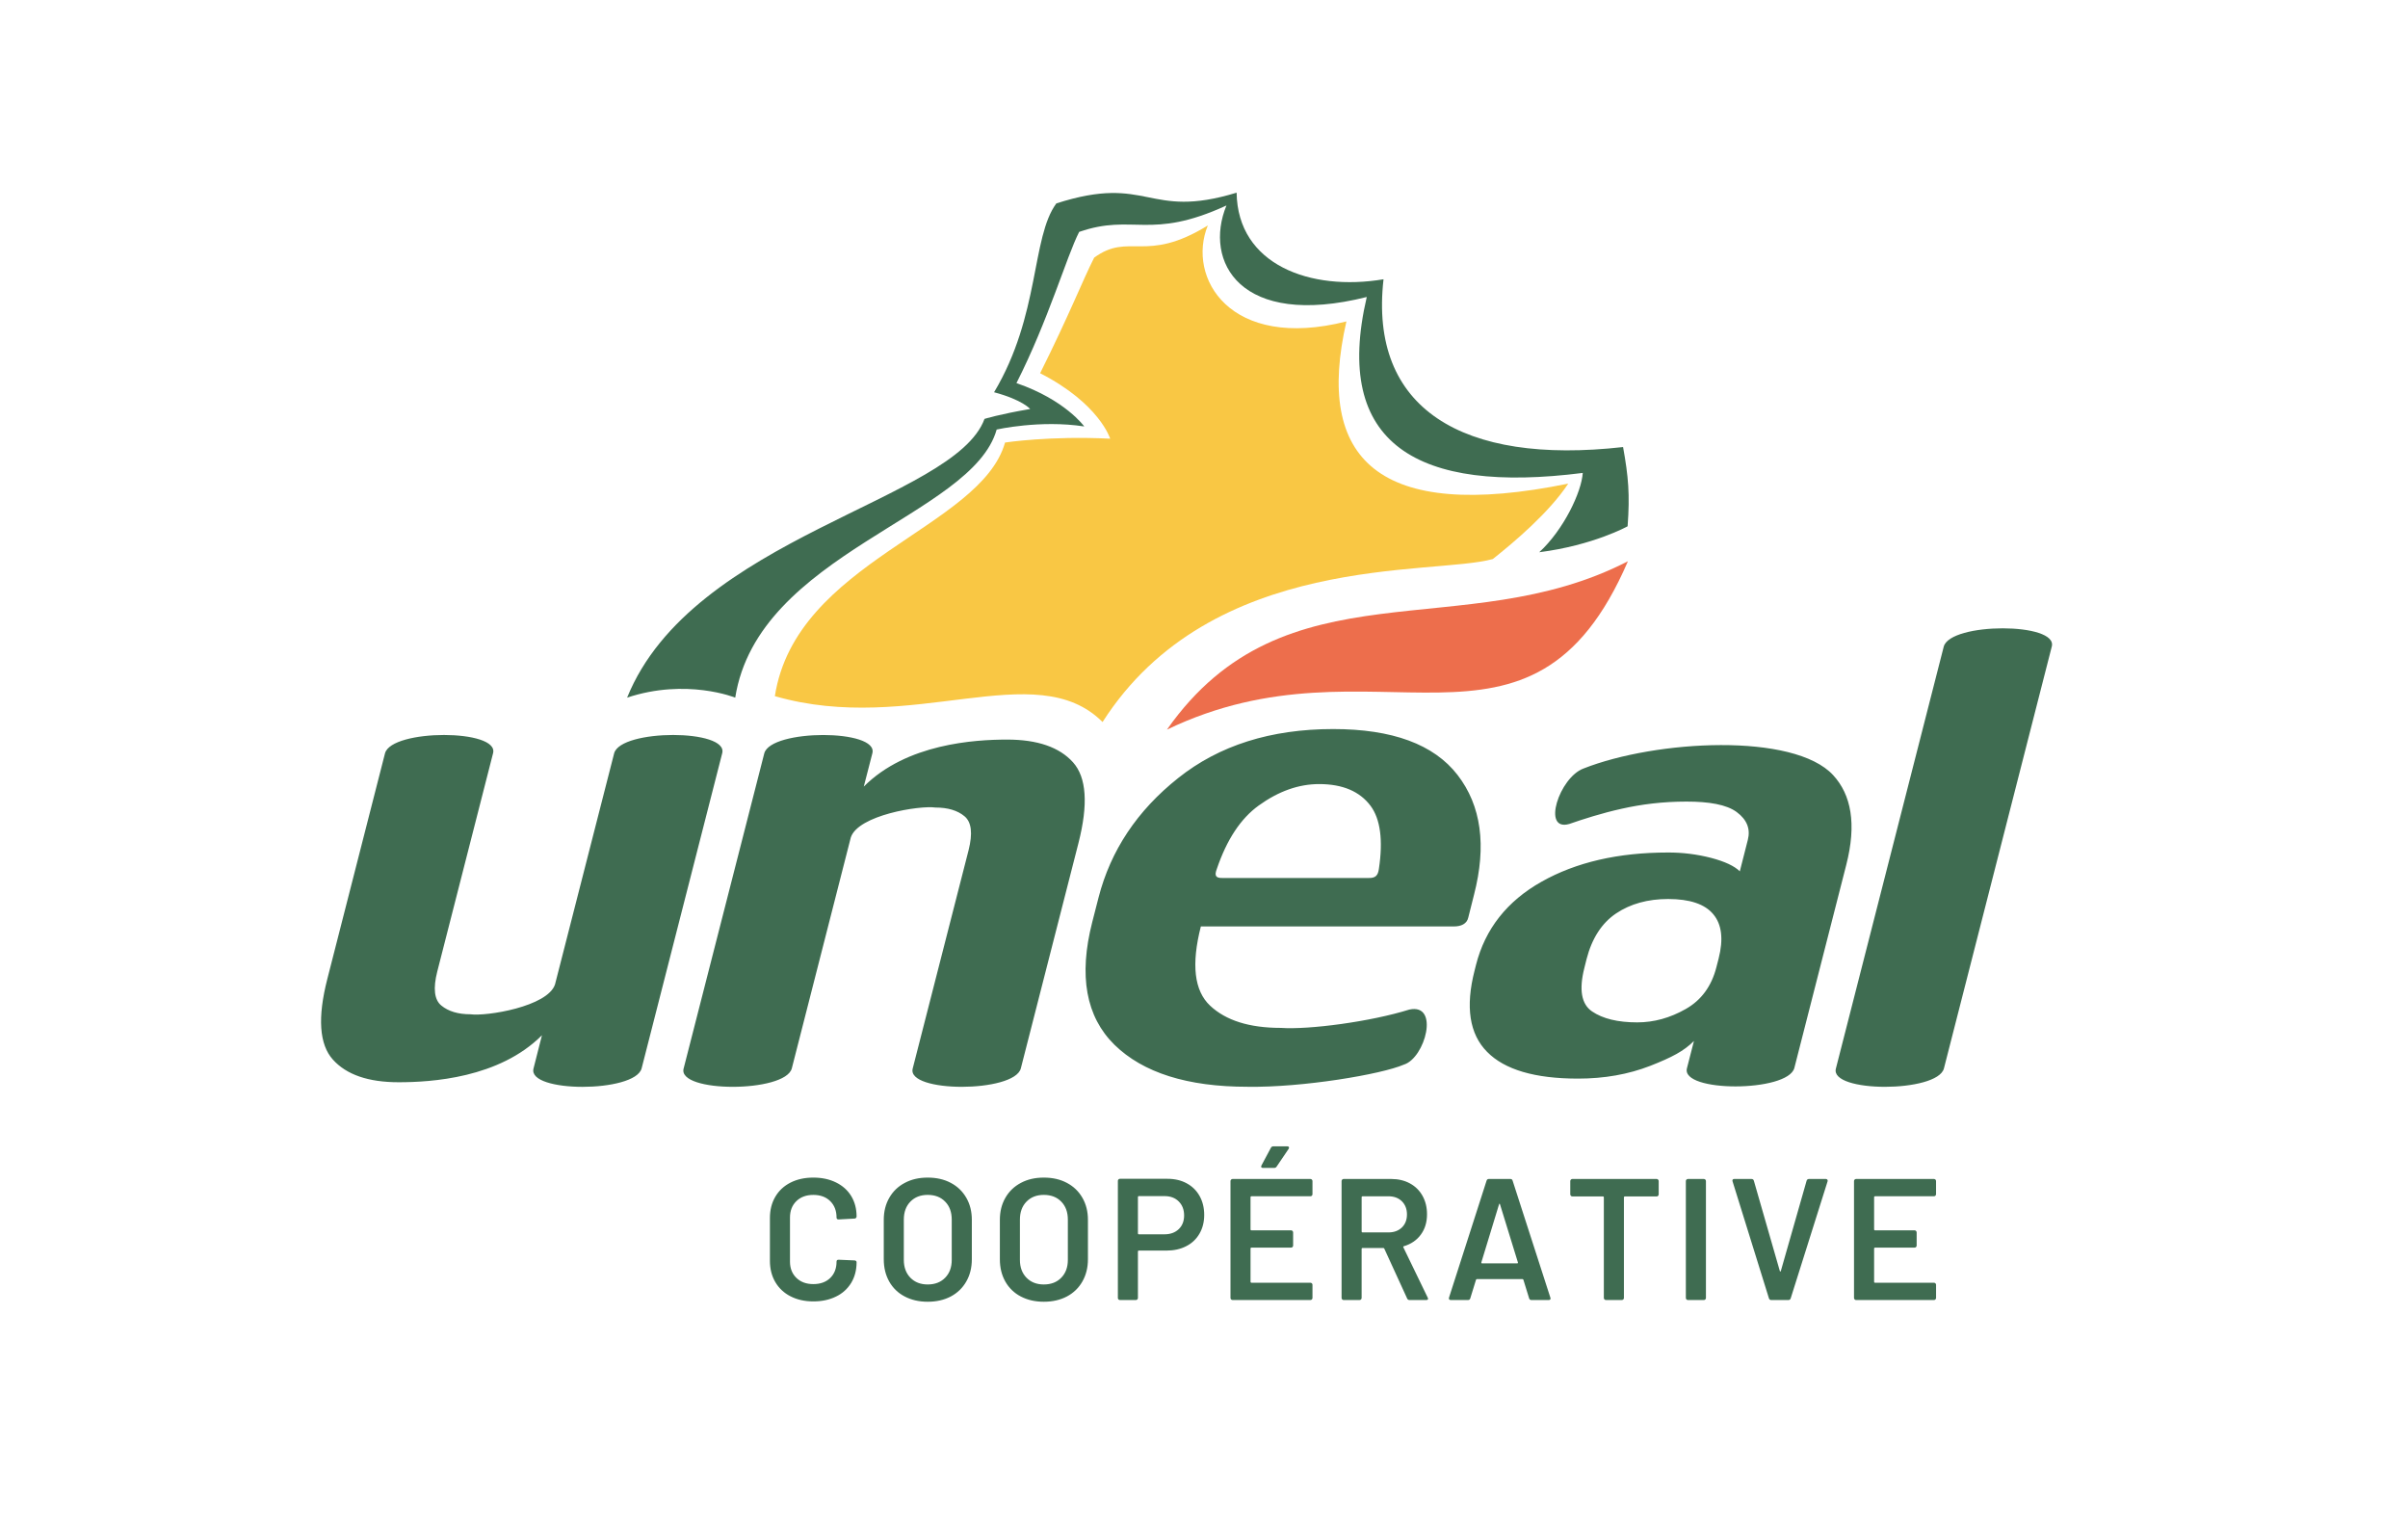 <?xml version="1.0" encoding="UTF-8"?>
<svg xmlns="http://www.w3.org/2000/svg" width="150" height="95" viewBox="0 0 150 95" fill="none">
  <g clip-path="url(#clip0_9428_115370)">
    <path d="M49.242 80.736C48.847 80.538 48.517 80.23 48.294 79.848C48.071 79.467 47.96 79.025 47.96 78.523V75.864C47.96 75.36 48.071 74.918 48.294 74.539C48.516 74.157 48.833 73.864 49.242 73.655C49.653 73.447 50.126 73.343 50.665 73.343C51.196 73.343 51.666 73.443 52.077 73.645C52.486 73.845 52.803 74.129 53.026 74.495C53.248 74.862 53.359 75.285 53.359 75.766C53.359 75.8 53.346 75.833 53.322 75.857C53.297 75.882 53.265 75.895 53.231 75.895L52.239 75.949C52.153 75.949 52.11 75.909 52.11 75.83C52.11 75.408 51.978 75.067 51.717 74.808C51.453 74.549 51.102 74.421 50.665 74.421C50.226 74.421 49.875 74.55 49.609 74.807C49.344 75.066 49.21 75.408 49.21 75.831V78.577C49.21 78.993 49.344 79.33 49.609 79.589C49.875 79.847 50.226 79.976 50.665 79.976C51.102 79.976 51.453 79.85 51.716 79.595C51.978 79.34 52.11 79 52.11 78.577C52.11 78.498 52.153 78.458 52.239 78.458L53.23 78.501C53.266 78.501 53.297 78.513 53.323 78.534C53.334 78.543 53.344 78.554 53.35 78.568C53.356 78.581 53.359 78.595 53.359 78.61C53.359 79.097 53.248 79.528 53.026 79.895C52.8 80.268 52.471 80.566 52.077 80.752C51.667 80.954 51.196 81.054 50.665 81.054C50.126 81.054 49.653 80.947 49.242 80.736ZM58.877 79.578C59.151 79.299 59.286 78.928 59.286 78.469V75.961C59.286 75.493 59.151 75.119 58.877 74.841C58.605 74.559 58.241 74.42 57.789 74.42C57.343 74.42 56.984 74.559 56.71 74.84C56.438 75.119 56.301 75.493 56.301 75.961V78.469C56.301 78.928 56.438 79.299 56.71 79.579C56.984 79.859 57.343 79.999 57.789 79.999C58.241 79.999 58.605 79.859 58.877 79.578ZM56.356 80.747C55.949 80.538 55.614 80.215 55.391 79.816C55.165 79.414 55.052 78.951 55.052 78.427V75.971C55.052 75.453 55.167 74.996 55.397 74.598C55.625 74.199 55.947 73.89 56.361 73.672C56.774 73.451 57.249 73.343 57.789 73.343C58.334 73.343 58.814 73.451 59.228 73.672C59.641 73.89 59.962 74.199 60.192 74.598C60.423 74.996 60.538 75.453 60.538 75.971V78.427C60.538 78.951 60.423 79.414 60.192 79.815C59.962 80.217 59.641 80.528 59.228 80.747C58.814 80.965 58.335 81.075 57.789 81.075C57.249 81.075 56.772 80.966 56.356 80.747ZM66.109 79.578C66.382 79.299 66.519 78.928 66.519 78.469V75.961C66.519 75.493 66.382 75.119 66.109 74.841C65.836 74.559 65.474 74.42 65.02 74.42C64.575 74.42 64.217 74.559 63.943 74.84C63.67 75.119 63.533 75.493 63.533 75.961V78.469C63.533 78.928 63.67 79.299 63.943 79.579C64.217 79.859 64.576 79.999 65.02 79.999C65.474 79.999 65.836 79.859 66.109 79.578ZM63.587 80.747C63.181 80.538 62.846 80.214 62.623 79.816C62.396 79.414 62.284 78.951 62.284 78.427V75.971C62.284 75.453 62.399 74.996 62.629 74.598C62.858 74.199 63.181 73.89 63.593 73.672C64.006 73.451 64.481 73.343 65.02 73.343C65.566 73.343 66.046 73.451 66.46 73.672C66.873 73.89 67.194 74.199 67.424 74.598C67.654 74.996 67.77 75.453 67.77 75.971V78.427C67.77 78.951 67.654 79.414 67.424 79.815C67.194 80.217 66.873 80.528 66.46 80.747C66.046 80.965 65.566 81.075 65.02 81.075C64.481 81.075 64.005 80.966 63.587 80.747ZM73.428 76.552C73.65 76.338 73.761 76.054 73.761 75.7C73.761 75.343 73.65 75.053 73.428 74.83C73.204 74.606 72.911 74.496 72.543 74.496H70.938C70.902 74.496 70.884 74.513 70.884 74.55V76.821C70.884 76.858 70.902 76.875 70.937 76.875H72.543C72.911 76.875 73.204 76.765 73.428 76.552ZM73.923 73.7C74.268 73.886 74.535 74.148 74.726 74.49C74.917 74.832 75.013 75.223 75.013 75.67C75.013 76.106 74.915 76.495 74.72 76.832C74.529 77.168 74.243 77.439 73.897 77.612C73.541 77.798 73.128 77.889 72.662 77.889H70.938C70.902 77.889 70.884 77.906 70.884 77.941V80.839C70.884 80.856 70.881 80.873 70.874 80.889C70.868 80.905 70.858 80.919 70.846 80.93C70.834 80.943 70.819 80.952 70.804 80.959C70.788 80.965 70.771 80.969 70.754 80.968H69.763C69.746 80.969 69.729 80.965 69.713 80.959C69.698 80.953 69.683 80.943 69.671 80.93C69.659 80.919 69.65 80.905 69.643 80.889C69.637 80.873 69.634 80.856 69.635 80.839V73.548C69.634 73.531 69.637 73.514 69.643 73.498C69.65 73.483 69.659 73.468 69.671 73.457C69.683 73.444 69.697 73.434 69.713 73.427C69.728 73.421 69.745 73.418 69.763 73.418H72.727C73.179 73.418 73.579 73.512 73.923 73.7ZM78.568 72.698C78.553 72.669 78.556 72.632 78.578 72.589L79.171 71.48C79.201 71.423 79.254 71.395 79.333 71.395H80.185C80.236 71.395 80.269 71.409 80.286 71.442C80.305 71.475 80.299 71.512 80.272 71.554L79.527 72.654C79.512 72.681 79.49 72.703 79.464 72.718C79.437 72.733 79.407 72.741 79.376 72.74H78.666C78.617 72.74 78.583 72.725 78.569 72.697M81.72 74.468C81.708 74.48 81.694 74.49 81.679 74.496C81.664 74.502 81.647 74.505 81.631 74.505H77.953C77.918 74.505 77.898 74.525 77.898 74.559V76.573C77.898 76.611 77.918 76.627 77.953 76.627H80.423C80.457 76.627 80.487 76.639 80.514 76.666C80.538 76.691 80.552 76.724 80.552 76.758V77.576C80.552 77.593 80.548 77.609 80.542 77.625C80.535 77.641 80.526 77.655 80.514 77.667C80.502 77.679 80.488 77.688 80.472 77.695C80.457 77.701 80.44 77.704 80.423 77.703H77.954C77.919 77.703 77.899 77.723 77.899 77.758V79.838C77.899 79.872 77.919 79.891 77.954 79.891H81.63C81.663 79.891 81.694 79.904 81.72 79.93C81.732 79.941 81.741 79.955 81.748 79.971C81.754 79.986 81.758 80.002 81.757 80.019V80.839C81.757 80.873 81.744 80.906 81.72 80.93C81.696 80.954 81.664 80.968 81.63 80.968H76.779C76.762 80.969 76.745 80.965 76.73 80.959C76.714 80.952 76.7 80.943 76.688 80.93C76.676 80.919 76.666 80.905 76.659 80.889C76.653 80.873 76.65 80.856 76.65 80.839V73.56C76.65 73.522 76.663 73.491 76.688 73.469C76.7 73.456 76.713 73.446 76.729 73.439C76.745 73.432 76.761 73.429 76.779 73.429H81.63C81.647 73.429 81.663 73.432 81.679 73.439C81.695 73.446 81.709 73.456 81.72 73.469C81.732 73.48 81.742 73.495 81.748 73.51C81.755 73.526 81.758 73.543 81.757 73.56V74.376C81.758 74.393 81.755 74.41 81.748 74.426C81.742 74.442 81.732 74.457 81.72 74.468ZM84.82 74.559V76.704C84.82 76.739 84.838 76.757 84.874 76.757H86.489C86.835 76.757 87.113 76.655 87.326 76.45C87.536 76.246 87.643 75.974 87.643 75.638C87.643 75.299 87.536 75.027 87.326 74.817C87.113 74.61 86.835 74.507 86.489 74.507H84.874C84.838 74.507 84.82 74.525 84.82 74.559ZM87.654 80.871L86.232 77.77C86.216 77.74 86.195 77.726 86.166 77.726H84.874C84.838 77.726 84.819 77.745 84.819 77.78V80.838C84.819 80.855 84.816 80.872 84.81 80.888C84.803 80.904 84.794 80.918 84.781 80.93C84.77 80.942 84.756 80.952 84.74 80.959C84.724 80.965 84.707 80.969 84.69 80.968H83.698C83.681 80.969 83.664 80.966 83.649 80.959C83.633 80.952 83.619 80.942 83.607 80.93C83.595 80.918 83.585 80.904 83.579 80.888C83.572 80.872 83.569 80.855 83.57 80.838V73.559C83.569 73.542 83.572 73.525 83.579 73.509C83.585 73.493 83.595 73.479 83.607 73.468C83.619 73.455 83.633 73.445 83.649 73.438C83.664 73.432 83.681 73.428 83.698 73.429H86.663C87.099 73.429 87.488 73.52 87.826 73.704C88.163 73.887 88.426 74.144 88.612 74.479C88.799 74.813 88.892 75.196 88.892 75.626C88.892 76.121 88.765 76.543 88.51 76.891C88.256 77.24 87.901 77.483 87.449 77.618C87.434 77.618 87.424 77.626 87.417 77.64C87.413 77.647 87.411 77.654 87.411 77.661C87.411 77.669 87.413 77.676 87.417 77.683L88.935 80.817C88.947 80.836 88.954 80.858 88.958 80.881C88.958 80.94 88.918 80.968 88.839 80.968H87.805C87.772 80.97 87.74 80.962 87.713 80.944C87.686 80.927 87.665 80.901 87.654 80.871ZM92.321 78.684H94.507C94.552 78.684 94.565 78.662 94.552 78.619L93.44 75.012C93.434 74.983 93.424 74.969 93.41 74.969C93.395 74.969 93.383 74.984 93.378 75.012L92.278 78.619C92.27 78.662 92.285 78.684 92.321 78.684ZM95.252 80.86L94.896 79.708C94.882 79.678 94.864 79.664 94.841 79.664H91.998C91.975 79.664 91.958 79.679 91.944 79.708L91.588 80.86C91.568 80.933 91.519 80.968 91.448 80.968H90.371C90.325 80.968 90.293 80.956 90.274 80.93C90.252 80.905 90.248 80.868 90.262 80.818L92.601 73.537C92.623 73.466 92.669 73.429 92.74 73.429H94.087C94.161 73.429 94.206 73.466 94.226 73.538L96.576 80.818C96.584 80.834 96.588 80.853 96.587 80.871C96.587 80.936 96.549 80.968 96.47 80.968H95.393C95.32 80.968 95.274 80.933 95.252 80.86ZM103.286 73.468C103.298 73.479 103.308 73.493 103.314 73.509C103.321 73.524 103.324 73.541 103.324 73.558V74.386C103.324 74.403 103.321 74.42 103.315 74.436C103.308 74.452 103.298 74.466 103.286 74.478C103.275 74.491 103.261 74.501 103.245 74.508C103.23 74.515 103.213 74.518 103.196 74.518H101.211C101.176 74.518 101.158 74.534 101.158 74.571V80.839C101.158 80.856 101.155 80.873 101.149 80.888C101.142 80.904 101.132 80.918 101.12 80.93C101.108 80.942 101.094 80.952 101.078 80.958C101.062 80.965 101.045 80.968 101.028 80.967H100.037C100.02 80.968 100.003 80.965 99.987 80.958C99.971 80.952 99.957 80.942 99.945 80.93C99.933 80.918 99.924 80.904 99.917 80.889C99.911 80.874 99.907 80.857 99.907 80.84V74.57C99.907 74.533 99.889 74.516 99.854 74.516H97.948C97.93 74.516 97.913 74.513 97.897 74.507C97.881 74.5 97.867 74.49 97.855 74.477C97.843 74.466 97.832 74.451 97.826 74.436C97.819 74.42 97.815 74.403 97.816 74.385V73.557C97.816 73.54 97.819 73.523 97.826 73.508C97.833 73.493 97.843 73.479 97.855 73.468C97.867 73.455 97.881 73.445 97.897 73.438C97.913 73.431 97.93 73.428 97.948 73.428H103.196C103.231 73.428 103.263 73.442 103.286 73.468ZM105.053 80.93C105.04 80.919 105.031 80.904 105.025 80.888C105.018 80.873 105.015 80.856 105.016 80.838V73.558C105.016 73.523 105.029 73.491 105.054 73.467C105.066 73.455 105.08 73.445 105.096 73.439C105.111 73.433 105.128 73.43 105.145 73.43H106.136C106.153 73.43 106.17 73.433 106.186 73.439C106.202 73.445 106.216 73.454 106.229 73.466C106.241 73.478 106.251 73.493 106.257 73.509C106.264 73.525 106.267 73.542 106.267 73.559V80.838C106.267 80.856 106.264 80.873 106.258 80.888C106.251 80.904 106.241 80.919 106.229 80.93C106.217 80.943 106.202 80.952 106.187 80.959C106.171 80.965 106.154 80.968 106.137 80.968H105.146C105.129 80.969 105.112 80.965 105.096 80.959C105.08 80.953 105.065 80.943 105.053 80.93ZM110.19 80.859L107.926 73.58L107.915 73.537C107.915 73.464 107.955 73.429 108.034 73.429H109.101C109.18 73.429 109.23 73.464 109.252 73.538L110.869 79.158C110.876 79.181 110.887 79.192 110.901 79.192C110.915 79.192 110.926 79.181 110.933 79.158L112.538 73.537C112.561 73.464 112.611 73.429 112.689 73.429H113.736C113.779 73.429 113.811 73.444 113.831 73.472C113.854 73.501 113.858 73.537 113.843 73.581L111.548 80.859C111.527 80.93 111.478 80.968 111.409 80.968H110.329C110.258 80.968 110.211 80.93 110.19 80.859ZM120.562 74.468C120.55 74.48 120.536 74.49 120.52 74.496C120.504 74.502 120.488 74.505 120.471 74.505H116.796C116.76 74.505 116.743 74.525 116.743 74.559V76.574C116.743 76.609 116.76 76.627 116.796 76.627H119.264C119.281 76.627 119.298 76.631 119.313 76.637C119.329 76.644 119.343 76.653 119.355 76.665C119.367 76.677 119.377 76.691 119.383 76.707C119.39 76.722 119.393 76.739 119.393 76.756V77.576C119.393 77.61 119.38 77.643 119.355 77.668C119.343 77.68 119.329 77.689 119.313 77.695C119.298 77.701 119.281 77.705 119.264 77.704H116.797C116.76 77.704 116.743 77.723 116.743 77.759V79.838C116.743 79.873 116.76 79.891 116.796 79.891H120.472C120.489 79.891 120.505 79.894 120.521 79.9C120.537 79.907 120.551 79.916 120.562 79.929C120.575 79.941 120.585 79.955 120.592 79.97C120.599 79.986 120.602 80.003 120.602 80.02V80.838C120.602 80.856 120.599 80.873 120.592 80.888C120.585 80.904 120.575 80.918 120.562 80.93C120.551 80.942 120.536 80.952 120.521 80.959C120.505 80.966 120.489 80.969 120.471 80.969H115.621C115.604 80.969 115.587 80.966 115.571 80.959C115.555 80.952 115.541 80.942 115.53 80.93C115.517 80.918 115.508 80.904 115.501 80.888C115.494 80.872 115.491 80.855 115.491 80.838V73.558C115.491 73.541 115.494 73.524 115.501 73.508C115.508 73.493 115.517 73.478 115.529 73.466C115.541 73.454 115.556 73.445 115.571 73.439C115.587 73.432 115.604 73.429 115.621 73.429H120.471C120.488 73.429 120.504 73.432 120.52 73.439C120.536 73.445 120.551 73.454 120.563 73.466C120.575 73.478 120.585 73.493 120.591 73.508C120.598 73.524 120.601 73.541 120.601 73.558V74.376C120.601 74.394 120.598 74.41 120.591 74.426C120.585 74.442 120.575 74.457 120.562 74.468Z" fill="#3F6C51"></path>
    <path d="M101.407 34.956C95.347 49.021 85.669 39.196 72.692 45.442C80.061 34.941 91.154 40.247 101.407 34.956Z" fill="#ED6E4C"></path>
    <path d="M44.987 46.917L39.967 66.545C39.552 68.073 32.824 68.073 33.235 66.545L33.76 64.476C31.092 67.151 26.852 67.404 24.832 67.404C22.944 67.404 21.579 66.934 20.733 65.99C19.888 65.049 19.772 63.374 20.392 60.963L23.983 46.917C24.396 45.396 31.127 45.396 30.713 46.917L27.238 60.511C26.97 61.562 27.054 62.269 27.492 62.627C27.929 62.987 28.536 63.171 29.304 63.171C30.29 63.31 34.117 62.698 34.573 61.312L38.257 46.916C38.669 45.396 45.398 45.396 44.987 46.916M121.091 66.548C120.683 68.07 113.95 68.07 114.363 66.548L121.08 40.274C121.491 38.753 128.224 38.753 127.809 40.274L121.091 66.548ZM42.586 66.546L47.609 46.918C48.02 45.398 54.752 45.398 54.341 46.918L53.807 48.99C56.477 46.316 60.72 46.063 62.74 46.063C64.629 46.063 65.993 46.537 66.84 47.477C67.685 48.419 67.795 50.096 67.181 52.504L63.589 66.545C63.178 68.071 56.445 68.071 56.856 66.545L60.335 52.954C60.6 51.904 60.519 51.202 60.081 50.838C59.647 50.474 59.037 50.295 58.272 50.295C57.279 50.155 53.456 50.768 52.999 52.157L49.323 66.545C48.907 68.071 42.174 68.071 42.585 66.545M106.918 60.241C106.615 61.424 105.979 62.296 105.001 62.847C104.034 63.397 103.028 63.676 101.986 63.676C100.777 63.676 99.836 63.446 99.173 62.993C98.507 62.542 98.35 61.637 98.695 60.278L98.831 59.734C99.166 58.438 99.78 57.49 100.67 56.89C101.563 56.292 102.644 55.992 103.912 55.992C105.258 55.992 106.2 56.307 106.726 56.943C107.255 57.575 107.365 58.493 107.057 59.701L106.918 60.241ZM98.641 47.864C97.136 48.419 96.021 51.817 97.757 51.317C98.608 51.02 99.78 50.644 101.017 50.37C102.255 50.093 103.564 49.924 105.057 49.924C106.447 49.924 107.546 50.104 108.187 50.579C108.821 51.052 109.051 51.625 108.876 52.309L108.377 54.268C108.042 53.937 107.446 53.657 106.594 53.432C105.713 53.205 104.808 53.092 103.898 53.096C100.798 53.096 98.174 53.702 96.021 54.918C93.879 56.126 92.514 57.853 91.944 60.095L91.856 60.444C91.275 62.708 91.533 64.398 92.633 65.51C93.725 66.624 95.615 67.178 98.302 67.178C99.934 67.178 101.434 66.913 102.8 66.382C104.155 65.848 104.887 65.467 105.52 64.834L105.085 66.528C104.674 68.05 111.366 68.038 111.774 66.517L115.006 53.874C115.665 51.306 115.312 49.495 114.193 48.279C111.746 45.618 103.162 46.082 98.641 47.864ZM85.248 54.683H76.165C75.701 54.698 75.65 54.514 75.798 54.121C76.417 52.298 77.283 50.983 78.404 50.172C79.64 49.28 80.894 48.834 82.174 48.834C83.63 48.834 84.7 49.286 85.376 50.189C85.985 51.009 86.164 52.321 85.894 54.117C85.839 54.51 85.699 54.698 85.248 54.683ZM90.793 48.264C89.317 46.358 86.735 45.407 83.045 45.407C79.165 45.407 75.945 46.424 73.394 48.456C70.831 50.491 69.183 52.975 68.429 55.907L68.04 57.423C67.182 60.775 67.647 63.325 69.423 65.071C71.201 66.811 73.964 67.686 77.709 67.686C81.14 67.741 86.057 66.911 87.45 66.306C88.778 65.897 89.697 62.466 87.79 62.878C85.388 63.63 81.545 64.141 79.787 64.019C77.832 64.019 76.364 63.56 75.379 62.634C74.391 61.708 74.2 60.066 74.804 57.7H90.582C91.005 57.7 91.378 57.542 91.462 57.149C91.547 56.814 91.667 56.341 91.821 55.723C92.612 52.658 92.268 50.172 90.793 48.264ZM101.388 32.778C101.534 30.786 101.438 29.695 101.105 27.843C91.078 28.975 85.268 25.444 86.183 17.394C81.628 18.158 77.094 16.493 77.032 12C71.435 13.708 71.583 10.813 65.802 12.669C64.237 14.789 64.792 19.638 61.923 24.43C63.699 24.904 64.173 25.473 64.173 25.473C62.228 25.804 61.327 26.09 61.327 26.09C59.452 31.212 43.141 33.395 39.064 43.45C42.763 42.22 45.799 43.45 45.799 43.45C47.223 34.438 60.563 32.171 62.085 26.752C62.085 26.752 64.792 26.138 67.541 26.56C67.541 26.56 66.357 24.904 63.317 23.86C65.314 19.921 66.435 15.983 67.224 14.443C70.597 13.274 71.63 14.991 76.399 12.797C74.965 16.28 77.23 20.48 85.139 18.497C82.996 27.682 88.299 30.763 98.593 29.455C98.523 30.636 97.406 32.994 95.884 34.394C99.255 33.965 101.388 32.778 101.388 32.778Z" fill="#3F6C51"></path>
    <path d="M48.268 43.357C56.812 45.823 64.505 40.792 68.681 44.97C75.473 34.344 89.24 35.862 92.99 34.818C94.313 33.771 96.502 31.922 97.689 30.121C85.821 32.542 81.907 28.584 83.871 20.019C76.602 21.864 73.913 17.29 75.238 14.042C71.354 16.437 70.355 14.445 68.159 16.045C67.432 17.477 66.627 19.572 64.791 23.245C68.494 25.141 69.156 27.323 69.156 27.323C65.41 27.133 62.607 27.562 62.607 27.562C61.089 32.92 49.58 34.95 48.268 43.357Z" fill="#F9C744"></path>
  </g>
  <defs>
    <clipPath id="clip0_9428_115370">
      <rect width="108" height="69.358" fill="white" transform="translate(20 12)"></rect>
    </clipPath>
  </defs>
</svg>
